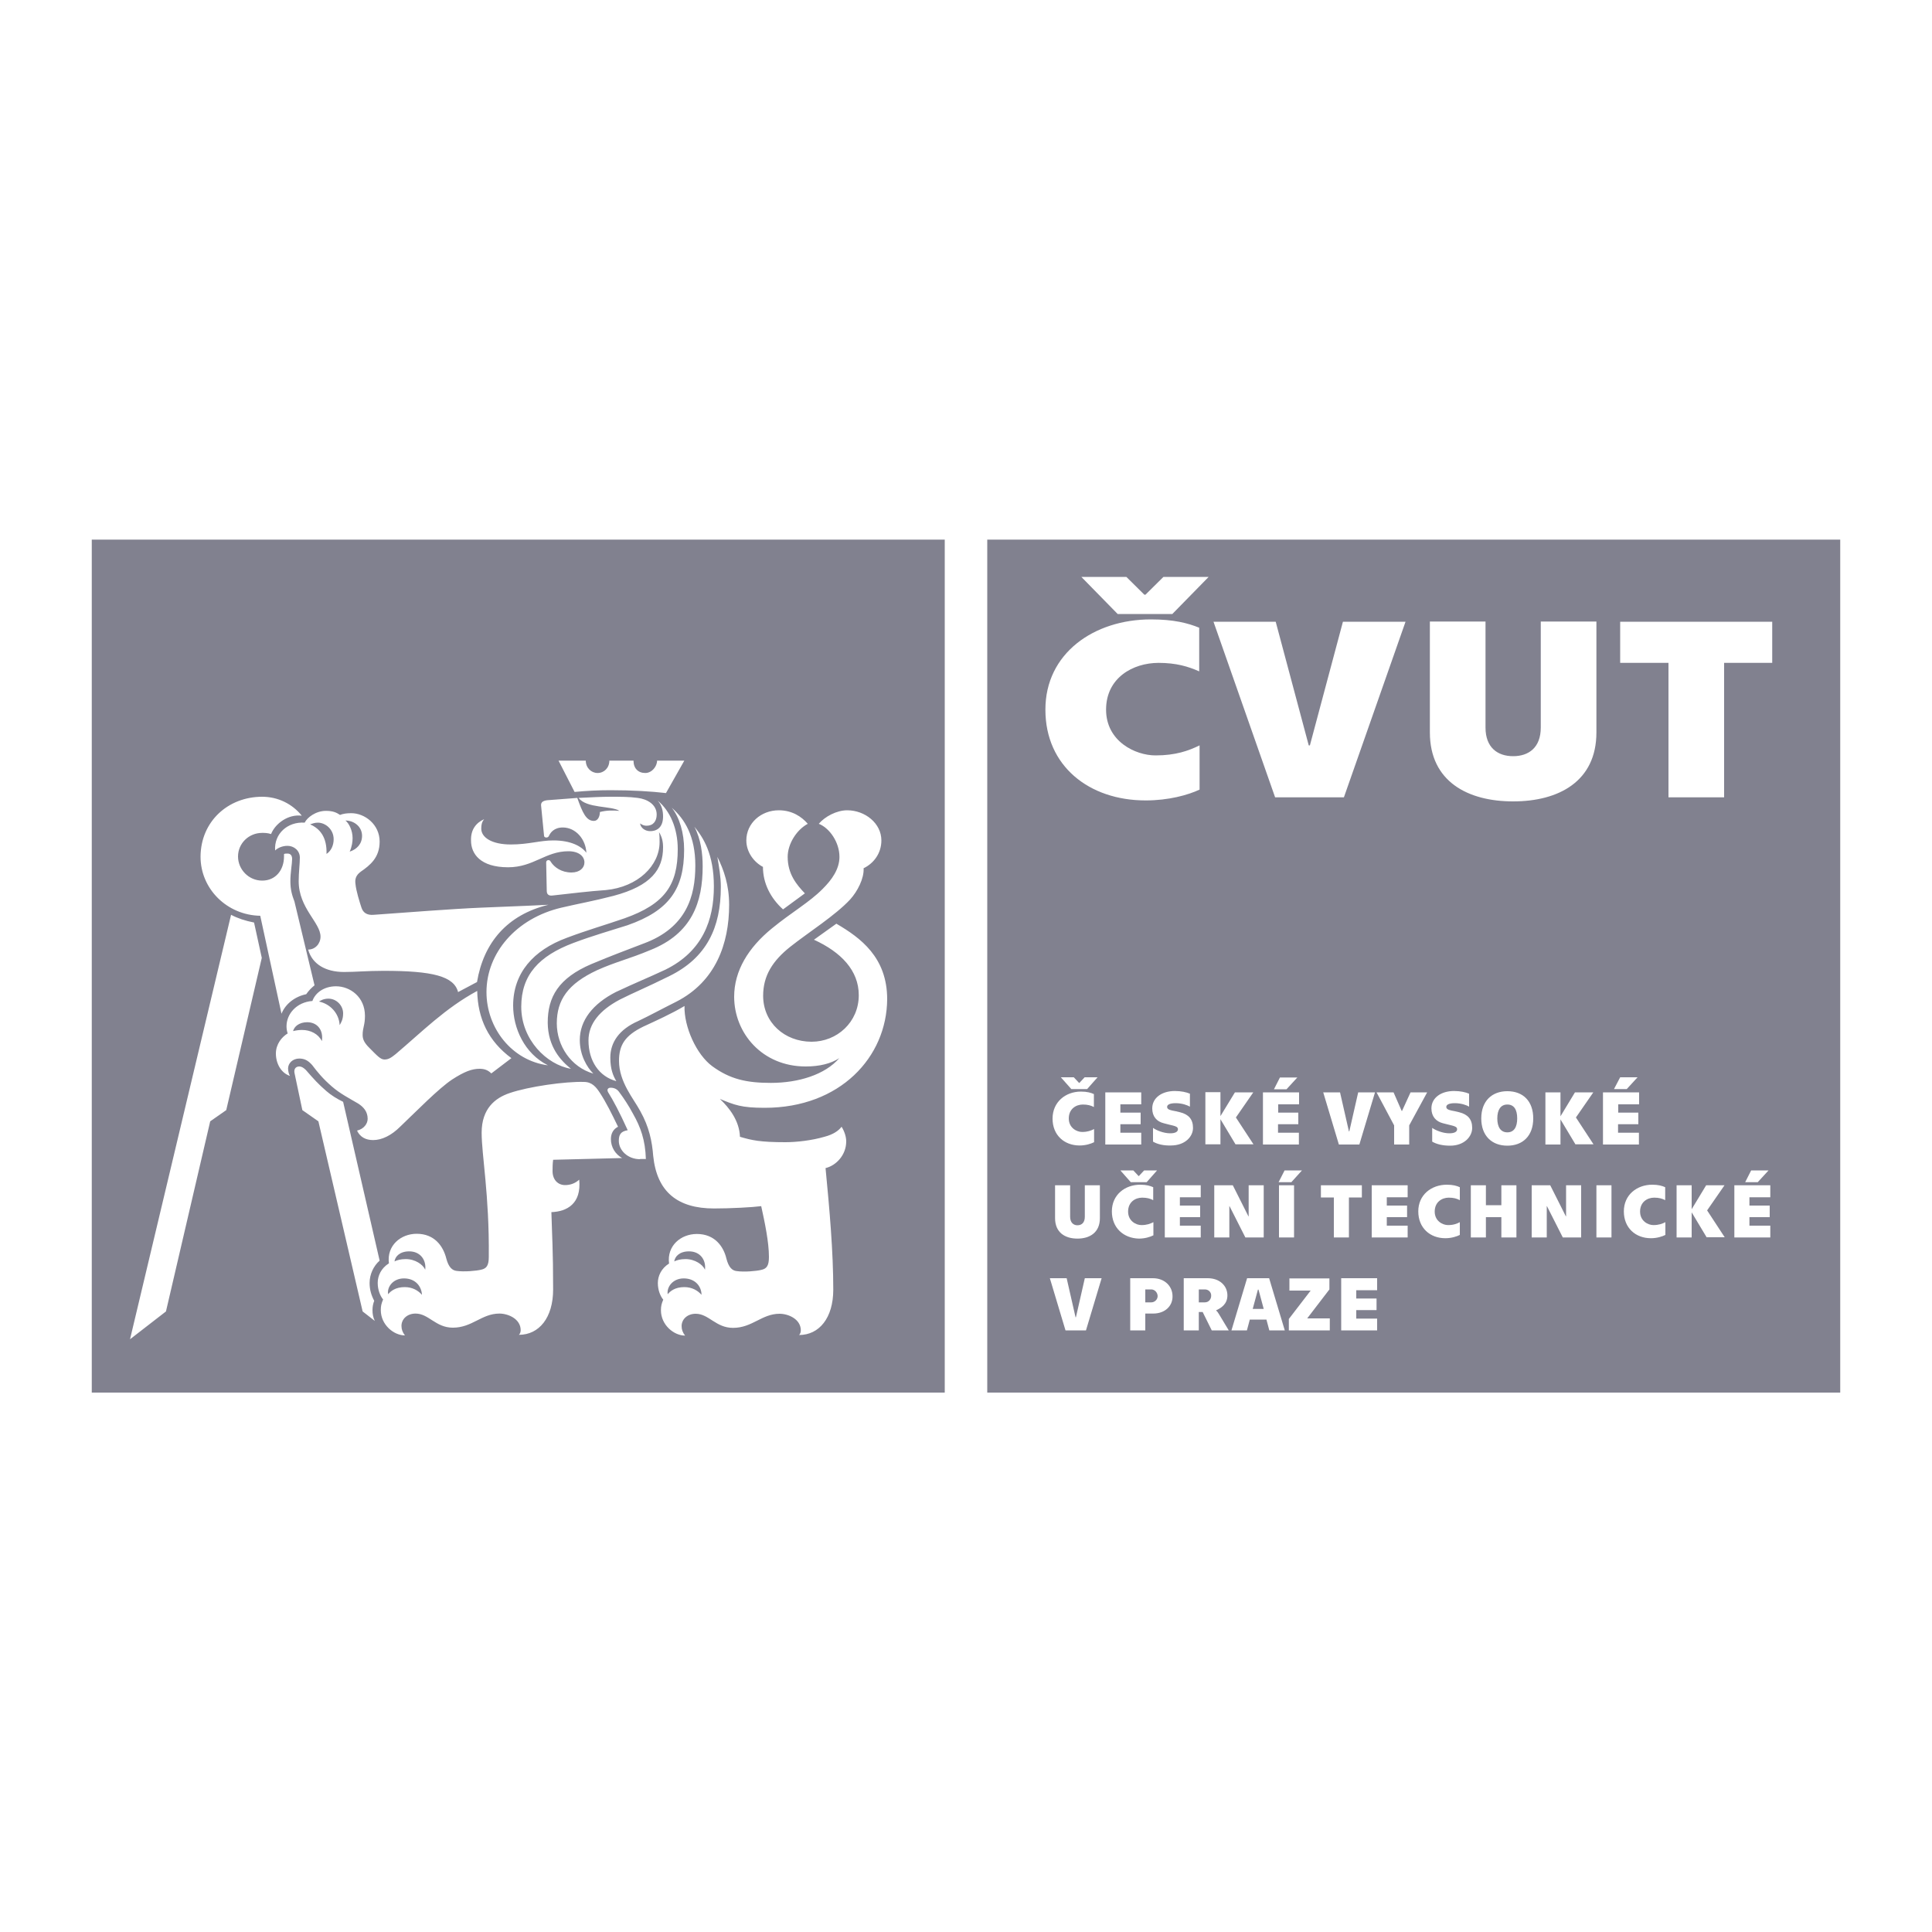 <?xml version="1.0" encoding="utf-8"?>
<!-- Generator: Adobe Illustrator 28.0.0, SVG Export Plug-In . SVG Version: 6.00 Build 0)  -->
<svg version="1.1" id="Layer_1" xmlns="http://www.w3.org/2000/svg" xmlns:xlink="http://www.w3.org/1999/xlink" x="0px" y="0px"
	 viewBox="0 0 1000 1000" enable-background="new 0 0 1000 1000" xml:space="preserve">
<g id="v1_00000162345395099491260560000000506019315784769430_" opacity="0.6">
	<path fill="#2D2D45" d="M7640.3,678.5h-67.6v83.2h67.6c23,0,34-18.8,34-41.8C7674.3,697.3,7663.4,678.5,7640.3,678.5 M7625.9,741
		h-23.4v-41.8h23.4c11.3,0,18.8,9.4,18.8,20.7S7637.2,741,7625.9,741"/>
	<path fill="#2D2D45" d="M7767.7,678.5l-32.8,83.2h29.7l3.1-9h35.2l3.1,9h29.7l-32.4-83.2H7767.7z M7774.7,735.2l10.9-29.7
		l10.9,29.7H7774.7z"/>
	<rect x="7694.6" y="678.5" fill="#2D2D45" width="29.7" height="83.2"/>
	<polygon fill="#2D2D45" points="7926.7,678.5 7911.8,724.6 7897,678.5 7849.3,678.5 7849.3,761.7 7879,761.7 7879,705.5 
		7899.7,761.7 7923.6,761.7 7944.7,705.5 7944.7,761.7 7974.4,761.7 7974.4,678.5 	"/>
	<path fill="#2D2D45" d="M8091.6,691c-9.4-12.5-30.5-13.3-30.5-13.3H8033c0,0-18.4,0.4-29.3,10.2c-11.3,10.5-11.7,20.3-12.1,29.3
		c0,7.4,0.8,14.8,2.3,22.3c2.7,8.2,9,15.2,16.8,18.8c7,2.7,14.5,4.3,21.9,4.3h28.9c7.8,0,15.2-2.3,21.5-6.3
		c10.5-6.6,16.8-18,17.2-30.5C8101.3,712.9,8100.9,703.5,8091.6,691 M8070.1,724.6c0,5.9-2.3,11.3-7,14.5c-2.7,2-6.3,3.1-9.8,3.1
		h-12.9c-3.5,0-6.6-0.8-9.8-2.3c-3.5-2-6.3-5.5-7.4-9.4c-0.8-3.5-1.2-7.4-1.2-11.3c-0.4-5.5,1.6-10.5,5.5-14.5
		c3.5-3.1,7.8-5.1,12.5-5.1h12.5c0,0,9.8,0.4,13.7,6.6C8070.5,712.9,8070.5,717.6,8070.1,724.6"/>
	<path fill="#2D2D45" d="M7825.9,438.6c0-24.6-19.9-44.5-44.5-44.5s-44.5,19.9-44.5,44.5s19.9,44.5,44.5,44.5
		C7806,483.2,7825.9,463.3,7825.9,438.6L7825.9,438.6"/>
	<path fill="#2D2D45" d="M7893.9,235.5H7695v58.6h-117.2v350.4h316.1c112.9,0,204.3-91.4,204.3-204.7
		C8098.2,326.9,8006.8,235.5,7893.9,235.5 M7894.3,615.2h-287.1V323h87.5v29.3H7636v233.6h257.5c80.5,1.2,147.3-62.9,148.5-143.8
		c1.2-80.5-62.9-147.3-143.8-148.5c-1.6,0-3.1,0-4.7,0h-140.3V323h140.6c64.5,0,116.8,52.3,116.8,116.8s-52.3,116.8-116.8,116.8
		h-0.4h-227.8v-175h29.3v146.1h198.9c48.4,0,87.5-39.1,87.5-87.5s-39.1-87.5-87.5-87.5l0,0h-140.6V382h140.3l0,0
		c32.4,2.7,56.3,30.9,53.5,63.3c-2.3,28.5-25,51.2-53.5,53.5l0,0h-169.6v-234h169.9c96.9,0,175.4,78.5,175.4,175.4
		S7991.2,615.2,7894.3,615.2"/>
</g>
<g opacity="0.6">
	<g>
		<path fill="#2D2D45" d="M209.1,661.7c-5.8,0-8.9,4.6-8.2,8.2c1.2-1.5,3.7-3.7,8.6-3.7c4,0,7,1.8,8.9,4
			C218.2,666,215.2,661.7,209.1,661.7z"/>
		<path fill="#2D2D45" d="M166.6,538.9c0.9-5.8-2.4-9.8-7.6-9.8c-4,0-6.7,2.1-7.3,4.6c1.2-0.3,2.8-0.6,4.6-0.6
			C160.8,533.1,164.8,535.2,166.6,538.9z"/>
		<path fill="#2D2D45" d="M169,442c2.7-1.8,3.7-4.9,3.7-7.6c0-5.2-4.3-8.6-8.2-8.6c-1.8,0-3.1,0.6-4,0.9
			C165.7,428.9,169.3,433.5,169,442z"/>
		<path fill="#2D2D45" d="M182.5,433.8c0,1.8-0.3,4.3-1.5,7c3.7-1.2,6.4-4,6.4-8.2c0-4.6-4-7.9-8.6-7.9
			C180.6,426.1,182.5,429.8,182.5,433.8z"/>
		<path fill="#2D2D45" d="M211.8,647.7c-4.9,0-7.3,2.7-7.6,5.2c1.2-0.6,3.1-1.2,5.8-1.2c4.9,0,8.9,2.8,10.1,5.5
			C220.7,652.2,217.6,647.7,211.8,647.7z"/>
		<path fill="#2D2D45" d="M175.8,530.6c0.9-1.5,1.8-3.1,1.8-6.1c0-4-3.4-7.6-7.6-7.6c-2.4,0-4,0.9-4.9,1.5
			C170.9,519.6,175.5,524.5,175.8,530.6z"/>
		<path fill="#2D2D45" d="M353.9,661.7c-5.8,0-8.9,4.6-8.3,8.2c1.2-1.5,3.7-3.7,8.6-3.7c4,0,7,1.8,8.9,4
			C363.1,666,360,661.7,353.9,661.7z"/>
		<path fill="#2D2D45" d="M47.5,279.3v441.5H489V279.3H47.5z M403.1,419.4c7,0,11.9,3.4,15,7c-5.8,3.1-10.4,10.4-10.4,17.1
			c0,8.9,4.6,14.4,8.9,18.9l-11.3,8.3c-6.4-5.8-10.4-13.4-10.4-22c-4.6-2.4-8.6-7.6-8.6-13.7C386.3,426.1,393.9,419.4,403.1,419.4z
			 M377.4,468.3c0,20.2-7,39.7-27.2,50.1c-8.6,4.3-13.4,7-19.9,10.1c-9.8,4.3-14.4,11-14.4,18.9c0,6.1,1.5,9.5,3.1,12.2
			c-8.9-2.4-14.4-10.4-14.4-21.1c0-8.6,5.8-15.6,16.2-21.1c7.3-3.7,13.4-6.1,25.7-12.2c19.3-9.5,26.6-25.1,26.6-46.1
			c0-5.5-0.9-10.1-1.8-15.6C374.7,450.3,377.4,458.2,377.4,468.3z M369.5,458.8c0,17.4-5.8,33.6-25.1,43.1
			c-9.2,4.3-15.3,6.7-25.7,11.6c-11.9,6.1-18.6,14.7-18.6,24.8c0,7.9,3.7,14.1,7,17.4c-11.6-3.4-18.9-14.4-18.9-26
			c0-12.2,5.8-20.5,20.8-27.5c9.5-4.3,16.5-5.8,27.5-10.4c21.7-8.6,27.2-24.8,27.2-43.4c0-6.4-0.9-14.1-4.3-20.5
			C364,433.5,369.5,442,369.5,458.8z M295.5,553.2c-12.5-2.1-25.7-15-25.7-32.1c0-16.5,9.2-26.3,26.9-33c9.8-3.7,19.3-6.4,28.1-9.2
			c21.7-7.6,29.3-18.9,29.3-39.1c0-8.6-2.4-16.8-6.4-21.7c6.7,5.8,12.2,14.7,12.2,29.9c0,15.9-4.6,32.1-26.6,40.3
			c-10.4,4-16.2,6.1-27.2,10.7c-17.1,7.3-22.6,17.1-22.6,30.3C283.6,541.9,290.3,549,295.5,553.2z M303.2,393.7
			c0,3.7,2.8,6.4,6.1,6.4c3.4,0,6.1-2.7,6.1-6.4h12.5c0,4,2.4,6.4,6.1,6.4c3.4,0,6.1-3.4,6.1-6.4h14.1l-9.5,16.8
			c-7.6-0.9-17.4-1.5-28.7-1.5c-6.1,0-12.2,0.3-18.6,0.9l-8.3-16.2H303.2z M250.6,424c-1.2,1.5-1.5,2.8-1.5,4.9
			c0,4.6,5.5,8.2,15.3,8.2c9.2,0,15-2.1,22-2.1c9.2,0,14.7,3.1,17.1,6.4c-0.3-7-5.5-13.1-12.2-13.1c-4.6,0-6.4,2.8-7,4
			c-0.3,0.9-0.9,1.2-1.5,1.2c-0.6,0-1.2-0.3-1.2-0.9l-1.5-15.3c-0.3-1.8,0.6-2.8,3.1-3.1l15.6-1.2c2.7,7.6,4.6,11.9,8.6,11.9
			c2.1,0,3.1-2.4,3.1-4.6c3.4-0.9,6.7-0.9,10.1-0.6c-4-2.7-17.1-1.2-21.1-6.7c6.4-0.3,11.3-0.6,16.5-0.6c5.2,0,9.8,0,14.1,0.6
			c4.9,0.6,9.8,3.4,9.8,8.6c0,3.4-1.8,5.8-5.2,5.8c-1.2,0-2.1-0.3-3.4-1.2c0.3,2.4,2.7,4,5.2,4c4,0,6.7-2.4,6.7-7.6
			c0-2.8-0.6-5.8-2.8-8.2c6.4,5.2,10.4,14.4,10.4,25.1c0,18.6-6.7,28.4-27.5,35.8c-10.7,3.7-19.3,6.1-29.9,10.1
			c-17.4,6.4-27.8,18.3-27.8,35.1c0,11.6,5.8,24.8,18,30.9c-18.6-2.4-31.8-19.2-31.8-37.9c0-20.2,15.3-38.2,38.8-43.7
			c8.9-2.1,16.5-3.4,26.9-6.1c19.6-5.2,25.7-13.7,25.7-25.1c0-3.1-0.6-5.5-2.1-7.9c0.3,1.8,0.3,3.4,0.3,5.2
			c0,12.2-11.3,23.2-27.8,24.8c-8.9,0.6-18.3,1.8-27.5,2.8c-2.1,0.3-3.1-0.6-3.1-2.4l-0.3-14.7c0-0.6,0.3-1.2,1.2-1.2
			c0.6,0,0.9,0.3,1.2,0.9c1.8,2.8,5.5,5.5,10.7,5.5c4.3,0,6.7-2.4,6.7-5.2c0-3.1-2.8-5.8-8.3-5.8c-11.9,0-18,8.3-31.2,8.3
			c-14.4,0-19.2-7-19.2-13.8C243.6,429.2,246.6,425.8,250.6,424z M168.7,419.7c3.7,0,5.5,0.9,7.3,2.1c1.5-0.6,3.4-0.9,5.8-0.9
			c7,0,14.7,5.8,14.7,14.7c0,8.3-4.9,12.2-9.8,15.6c-2.4,1.8-3.1,3.7-2.7,6.4c0.3,3.4,2.1,9.2,3.1,12.2c0.9,2.8,3.1,4,6.4,3.7
			c16.8-1.2,40.9-3.1,55.6-3.7c13.8-0.6,23.5-0.9,34.8-1.5c-21.4,5.2-33.6,19.6-37,40l-9.8,5.2c-2.1-8.2-13.1-11-38.5-11
			c-8.9,0-14.4,0.6-20.5,0.6c-9.5,0-16.5-4-18.6-11.6c3.7,0,6.4-3.1,6.4-6.7c0-7.3-11.3-14.7-11.3-28.7c0-4.6,0.6-8.9,0.6-12.2
			c0-3.7-3.1-6.1-6.4-6.1c-2.8,0-5.2,1.2-6.4,2.4c-0.6-8.6,6.4-15,15.3-14.4C159,423.1,163.5,419.7,168.7,419.7z M135.7,412.4
			c8.2,0,15.6,3.7,20.5,9.8c-7-0.9-13.7,4-15.9,9.5c-1.8-0.6-3.4-0.6-4.6-0.6c-7,0-12.5,5.5-12.5,12.2c0,6.7,5.5,12.5,12.5,12.5
			c7,0,11.3-5.5,11.3-12.5c0-0.3,0-0.9,0-1.2c0.3-0.3,0.9-0.3,1.8-0.3c1.2,0,2.4,0.6,2.4,2.8c0,2.4-0.9,7-0.9,11.6
			c0,4.3,0.9,7.3,2.1,10.4l10.4,43.4c-1.5,1.2-3.1,2.8-4.3,4.6c-5.8,1.2-10.7,4.9-12.8,10.1l-11-50.7c-17.1-0.3-30.9-13.8-30.9-30.6
			C103.9,425.2,118,412.4,135.7,412.4z M117.1,574.6l-8.3,5.8l-22.9,98.4l-18.6,14.4l52.3-219.7c3.4,1.8,7.3,3.1,11.9,4l4,18.3
			L117.1,574.6z M150.1,556.9c-4.6-1.5-7.3-6.4-7.3-11.6c0-4.9,3.1-8.6,6.1-10.4c-0.3-0.9-0.6-2.1-0.6-3.7c0-6.4,5.2-12.5,13.4-13.1
			c1.5-4.3,6.1-7.6,12.2-7.6c7.3,0,15,5.5,15,15.3c0,4.9-1.2,6.1-1.2,9.8c0,2.1,0.6,4,3.7,7c3.7,3.7,5.5,5.8,7.6,5.8
			c2.1,0,3.4-0.9,5.8-2.8c13.7-11.6,25.7-23.8,42.2-32.7c0.3,14.4,5.8,26,17.7,34.8l-10.4,7.9c-1.8-1.8-3.7-2.4-6.1-2.4
			c-4,0-7.9,1.5-14.1,5.5c-7,4.6-18.6,16.5-26.9,24.4c-4.6,4.6-9.5,7-14.1,7c-3.7,0-6.7-1.5-8.3-4.9c3.7-0.9,5.5-3.7,5.5-6.1
			c0-3.7-2.1-6.1-4.9-7.9c-4.6-2.7-9.5-5.2-13.7-8.9c-4.6-4-7.3-7.3-10.1-11c-2.1-2.4-4-3.4-6.7-3.4c-3.4,0-5.8,2.4-5.8,5.2
			C149.2,554.8,149.5,556,150.1,556.9z M187.7,678.8l-22.9-98.4l-8.3-5.8l-4-18.9c-0.6-2.4,0.6-3.7,2.4-3.7c1.2,0,2.1,0.6,3.4,1.8
			c4,4.6,6.4,7.3,10.7,11c2.4,2.1,5.5,4,8.6,5.5l18.9,82.2c-3.1,2.7-5.2,7-5.2,11.6c0,3.4,0.9,6.4,2.4,9.2c-0.6,1.5-0.9,3-0.9,4.9
			c0,1.8,0.3,3.7,1.2,5.5L187.7,678.8z M292.5,613.4c2.7,0,5.2-0.9,7.3-2.8c1.2,12.5-6.4,16.5-14.4,16.8c0.3,11.3,0.9,19.6,0.9,40
			c0,14.7-7.3,23.5-17.7,23.5c0.6-0.6,0.9-1.5,0.9-2.4c0-5.8-6.4-8.6-11-8.6c-9.2,0-14.1,7.3-24.1,7.3c-8.9,0-12.5-7.3-19.3-7.3
			c-4.3,0-7.3,2.8-7.3,6.4c0,1.8,0.6,3.4,1.8,4.9c-5.8,0-12.5-5.5-12.5-13.1c0-2.1,0.3-3.4,1.2-5.5c-1.5-1.8-2.8-4.9-2.8-8.6
			c0-3.7,1.8-7.6,5.8-10.1c-1.2-9.2,6.1-15.3,14.4-15.3c9.2,0,13.7,6.4,15.3,12.8c1.2,4.6,3.1,6.1,5.2,6.4c4,0.6,10.4,0,12.8-0.6
			c2.8-0.6,4-2.1,4-6.7c0.3-32.1-3.7-52.6-3.7-64.2c0-12.5,7-18,14.4-20.5c9.8-3.4,29-6.1,38.5-5.8c4.3,0,6.4,2.8,8.2,5.5
			c3.4,5.2,6.1,10.7,9.5,17.7c-2.4,1.2-3.7,3.4-3.7,6.4c0,4.3,2.4,7.9,5.8,9.8l-35.7,0.9c-0.3,2.1-0.3,4.3-0.3,6.1
			C286.1,610.7,288.8,613.4,292.5,613.4z M331.3,600c-6.4,0-11-4.6-11-9.5c0-3.1,0.9-4.9,4.6-5.5c-4.3-9.5-7.6-15.6-10.1-19.6
			c-0.9-1.5,0-2.4,1.2-2.4c1.8,0,3.4,0.6,4.6,2.4c2.1,2.8,4.9,7,7,11c4,7,6.4,13.7,6.7,23.5H331.3z M395.8,573.4
			c-12.2,0-15.6-1.5-23.2-4.6c4.9,4.6,10.1,11.3,10.4,19.6c6.1,1.8,10.4,2.8,23.5,2.8c5.8,0,13.7-0.9,20.2-2.8
			c4.6-1.2,7.3-3.1,8.9-5.2c1.5,2.4,2.4,5.2,2.4,7.6c0,7-5.2,12.5-10.7,13.8c2.1,21.7,4,43.4,4,62.9c0,14.7-7.3,23.5-17.7,23.5
			c0.6-0.6,0.9-1.5,0.9-2.4c0-5.8-6.4-8.6-11-8.6c-9.2,0-14.1,7.3-24.1,7.3c-8.9,0-12.5-7.3-19.3-7.3c-4.3,0-7.3,2.8-7.3,6.4
			c0,1.8,0.6,3.4,1.8,4.9c-5.8,0-12.5-5.5-12.5-13.1c0-2.1,0.3-3.4,1.2-5.5c-1.5-1.8-2.8-4.9-2.8-8.6c0-3.7,1.8-7.6,5.8-10.1
			c-1.2-9.2,6.1-15.3,14.4-15.3c9.2,0,13.8,6.4,15.3,12.8c1.2,4.6,3,6.1,5.2,6.4c4,0.6,10.4,0,12.8-0.6c2.8-0.6,4-2.1,4-6.7
			c0-7.6-2.1-17.7-4-26.3c-4.6,0.6-15.9,1.2-24.4,1.2c-18.9,0-29.6-8.6-31.5-27.2c-0.6-7.6-2.1-15-6.7-23.2c-3.4-6.4-11-15-11-26
			c0-8.2,3.1-13.1,12.5-17.7c6.7-3.1,14.7-6.7,21.4-10.7c-0.3,10.7,6.1,25.1,14.4,31.2c9.2,6.7,17.7,8.6,30.3,8.6
			c14.4,0,28.1-4.3,35.4-12.8c-4.3,2.8-10.1,4.3-17.4,4.3c-22.6,0-37-17.4-37-36.1c0-13.4,7.3-25.4,19.6-35.4
			c10.1-8.3,19.3-13.4,26.3-20.5c4.6-4.6,8.6-10.1,8.6-16.5c0-7.6-5.2-15-10.7-17.1c3.1-3.7,9.2-7,14.7-7c9.2,0,17.7,6.7,17.7,15.6
			c0,6.7-4,11.9-9.2,14.4c0.3,5.2-3.1,11.9-7,16.2c-7.6,8.2-21.7,17.1-30.9,24.4c-9.2,7.3-14.1,15-14.1,25.4
			c0,13.8,11,23.8,25.1,23.8c13.1,0,24.4-10.1,24.4-24.1c0-12.8-9.2-22.3-23.2-28.7l11.6-8.3c12.5,7.3,26.3,17.4,26.3,39.1
			C459,547.1,434.9,573.4,395.8,573.4z"/>
		<path fill="#2D2D45" d="M356.6,647.7c-4.9,0-7.3,2.7-7.6,5.2c1.2-0.6,3.1-1.2,5.8-1.2c4.9,0,8.9,2.8,10.1,5.5
			C365.5,652.2,362.5,647.7,356.6,647.7z"/>
	</g>
	<g>
		<polygon fill="#2D2D45" points="651.1,667.5 648.4,677.5 654.1,677.5 651.4,667.5 		"/>
		<path fill="#2D2D45" d="M623.6,667.4h-3.1v6.7h3.1c2.1,0,3.3-1.7,3.3-3.4C627,669,625.7,667.4,623.6,667.4z"/>
		<path fill="#2D2D45" d="M595.9,667.4h-3.1v6.7h3.1v0c1.7,0,3.3-1.4,3.3-3.3C599.1,668.9,597.6,667.4,595.9,667.4z"/>
		<path fill="#2D2D45" d="M780.2,571.7c-3.5,0-5.2,2.8-5.2,7.2c0,4.4,1.7,7.2,5.2,7.2c3.5,0,5.1-2.8,5.1-7.2
			C785.3,574.4,783.7,571.7,780.2,571.7z"/>
		<path fill="#2D2D45" d="M511,279.3v441.5h441.5V279.3H511z M838.6,557.6h9l-5.6,6.1h-6.6L838.6,557.6z M829.8,565.4h18.6v6.2
			h-10.8v4.3H848v6h-10.5v4.4h10.8v6.1h-18.6V565.4z M660.3,321.8l17.1,64h0.6l17.1-64h32.4l-31.9,90.9h-35.6l-31.9-90.9H660.3z
			 M711.7,565.4l-8.1,27H693l-8.1-27h8.7l4.6,20.2h0.2l4.6-20.2H711.7z M668.4,611.9h-6.6l3.1-6.1h9L668.4,611.9z M669.8,613.5v27
			H662v-27H669.8z M672.4,565.4v6.2h-10.8v4.3H672v6h-10.5v4.4h10.8v6.1h-18.6v-27H672.4z M659.4,563.8l3.1-6.1h9l-5.6,6.1H659.4z
			 M639.2,565.4h9.5l-9,13l9.1,13.9h-9.3l-7.8-13v13h-7.8v-27h7.8v12.4L639.2,565.4z M583,298.6l9.3,9.2h0.6l9.3-9.2h23.4
			l-18.8,19.2h-28.3l-18.8-19.2H583z M596.8,590.9v-7.1c1.7,1.2,5.4,2.8,8.9,2.8c2.6,0,4-0.8,4-2.1c0-1.1-1-1.5-2.5-1.9
			c-1.8-0.4-2.8-0.7-4.8-1.2c-3.7-0.9-6-3.5-6-7.7c0-5.5,5-9,11.7-9c3.2,0,6,0.6,7.8,1.4v6.7c-1.4-0.8-4.1-1.8-7.4-1.8
			c-3,0-4.4,0.8-4.4,1.9c0,1,0.8,1.5,2.6,1.9c1.4,0.3,2.3,0.4,4.1,0.9c4.4,1.1,6.7,3.6,6.7,8.1c0,4.5-4.1,9.1-11.5,9.1
			C602.1,593,599,592.2,596.8,590.9z M598.9,605.8l-5.4,6.1h-8.2l-5.4-6.1h6.7l2.7,2.9h0.2l2.7-2.9H598.9z M602.9,613.5h18.6v6.2
			h-10.8v4.3h10.5v6h-10.5v4.4h10.8v6.1h-18.6V613.5z M595.7,320.6c11.8,0,19.1,1.9,25,4.3v22.6c-5.6-2.5-11.9-4.4-21-4.4
			c-13.4,0-27.2,7.8-27.2,24.2c0,16.4,15.1,23.7,25.6,23.7c10.4,0,17.1-2.4,22.8-5.2v22.9c-6,2.8-16,5.6-27.9,5.6
			c-29.4,0-51.9-17.9-51.9-46.9C541,338.2,566.2,320.6,595.7,320.6z M559.5,565c3.2,0,5.2,0.6,6.7,1.3v6.7c-1.5-0.8-3.2-1.3-5.7-1.3
			c-3.6,0-7.3,2.3-7.3,7.2c0,4.9,4.1,7,6.9,7s4.6-0.7,6.2-1.5v6.8c-1.6,0.8-4.3,1.7-7.5,1.7c-7.9,0-14-5.3-14-13.9
			S551.5,565,559.5,565z M549.1,557.6h6.7l2.7,2.9h0.2l2.7-2.9h6.7l-5.4,6.1h-8.2L549.1,557.6z M546.1,613.5h7.8v16.3
			c0,3,1.7,4.4,3.8,4.4c2.2,0,3.8-1.4,3.8-4.4v-16.3h7.8v17c0,7.5-5.3,10.6-11.6,10.6c-6.4,0-11.6-3.1-11.6-10.6V613.5z
			 M562.1,688.6h-10.6l-8.1-27h8.7l4.6,20.2h0.2l4.6-20.2h8.7L562.1,688.6z M572.1,565.4h18.6v6.2h-10.8v4.3h10.5v6h-10.5v4.4h10.8
			v6.1h-18.6V565.4z M575.5,627c0-8.6,6.8-13.8,14.7-13.8c3.2,0,5.2,0.6,6.7,1.3v6.7c-1.5-0.8-3.2-1.3-5.7-1.3
			c-3.6,0-7.3,2.3-7.3,7.2c0,4.9,4.1,7,6.9,7c2.8,0,4.6-0.7,6.2-1.5v6.8c-1.6,0.8-4.3,1.7-7.5,1.7
			C581.6,640.9,575.5,635.6,575.5,627z M596.8,679.9h-4v8.7h-7.8v-27h11.7c6.3,0,10.2,4.3,10.2,9.3
			C607,675.9,603.1,679.9,596.8,679.9z M627.2,688.6l-4.7-9.5h-2v9.5h-7.8v-27h12.4c6.3,0,10.2,4,10.2,8.9c0,4.6-3.4,6.6-5.8,7.7
			l0,0.2c0.4,0.2,1,1,1.5,1.9l5,8.3H627.2z M636.3,624.3v16.2h-7.8v-27h9.6l8.1,16.1h0.1v-16.1h7.8v27h-9.5l-8.2-16.2H636.3z
			 M657,688.6l-1.5-5.6h-8.6l-1.5,5.6h-8l8.1-27h11.4l8.1,27H657z M688.3,688.6h-21.2v-5.9h0l11.3-14.7h-11v-6.3h20.7v5.7l-11.5,15
			h11.7V688.6z M683.7,619.8v-6.3h21.2v6.3h-6.7v20.7h-7.8v-20.7H683.7z M712.8,667.8H702v4.3h10.5v6H702v4.4h10.8v6.1h-18.6v-27
			h18.6V667.8z M728.6,619.7h-10.8v4.3h10.5v6h-10.5v4.4h10.8v6.1H710v-27h18.6V619.7z M729.4,592.4h-7.8v-9.9l-9.1-17.1h8.8
			l4.2,9.6h0.2l4.4-9.6h8.6l-9.3,17.1V592.4z M755.6,639.2c-1.6,0.8-4.3,1.7-7.5,1.7c-7.9,0-14-5.3-14-13.9s6.8-13.8,14.8-13.8
			c3.2,0,5.2,0.6,6.7,1.3v6.7c-1.5-0.8-3.2-1.3-5.7-1.3c-3.6,0-7.3,2.3-7.3,7.2c0,4.9,4.1,7,6.9,7c2.8,0,4.6-0.7,6.1-1.5V639.2z
			 M750.6,593c-4,0-7.1-0.8-9.3-2.1v-7.1c1.7,1.2,5.4,2.8,8.9,2.8c2.6,0,4-0.8,4-2.1c0-1.1-1-1.5-2.5-1.9c-1.7-0.4-2.8-0.7-4.8-1.2
			c-3.6-0.9-6-3.5-6-7.7c0-5.5,5-9,11.7-9c3.2,0,6,0.6,7.8,1.4v6.7c-1.3-0.8-4.1-1.8-7.4-1.8c-3,0-4.4,0.8-4.4,1.9
			c0,1,0.8,1.5,2.6,1.9c1.4,0.3,2.3,0.4,4.1,0.9c4.4,1.1,6.7,3.6,6.7,8.1C762,588.3,757.9,593,750.6,593z M784.9,640.5h-7.8v-10.5
			h-8v10.5h-7.8v-27h7.8v10.3h8v-10.3h7.8V640.5z M780.2,593c-8,0-13.5-5.1-13.5-14.1c0-9,5.5-14.1,13.5-14.1
			c8.1,0,13.4,5.1,13.4,14.1C793.6,587.9,788.2,593,780.2,593z M818.4,640.5h-9.5l-8.2-16.2h-0.1v16.2h-7.8v-27h9.6l8.1,16.1h0.1
			v-16.1h7.8V640.5z M815.5,592.4l-7.8-13v13h-7.8v-27h7.8v12.4l7.5-12.4h9.5l-9,13l9.1,13.9H815.5z M826.3,379.1
			c0,25.4-19.6,35.7-43.1,35.7c-23.5,0-43.1-10.3-43.1-35.7v-57.4h28.8v54.9c0,10.3,6.2,14.8,14.3,14.8c8.1,0,14.3-4.5,14.3-14.8
			v-54.9h28.8V379.1z M834.1,640.5h-7.8v-27h7.8V640.5z M862,639.2c-1.6,0.8-4.3,1.7-7.5,1.7c-7.9,0-14-5.3-14-13.9
			s6.8-13.8,14.7-13.8c3.2,0,5.2,0.6,6.7,1.3v6.7c-1.5-0.8-3.2-1.3-5.7-1.3c-3.6,0-7.3,2.3-7.3,7.2c0,4.9,4.1,7,6.9,7
			c2.8,0,4.6-0.7,6.2-1.5V639.2z M883.4,640.5l-7.8-13v13h-7.8v-27h7.8v12.4l7.5-12.4h9.5l-9,13l9.1,13.9H883.4z M916.3,619.7h-10.8
			v4.3h10.5v6h-10.5v4.4h10.8v6.1h-18.6v-27h18.6V619.7z M903.3,611.9l3.1-6.1h9l-5.6,6.1H903.3z M917.3,343.1h-24.9v69.6h-28.8
			v-69.6h-25v-21.3h78.7V343.1z"/>
	</g>
</g>
</svg>
